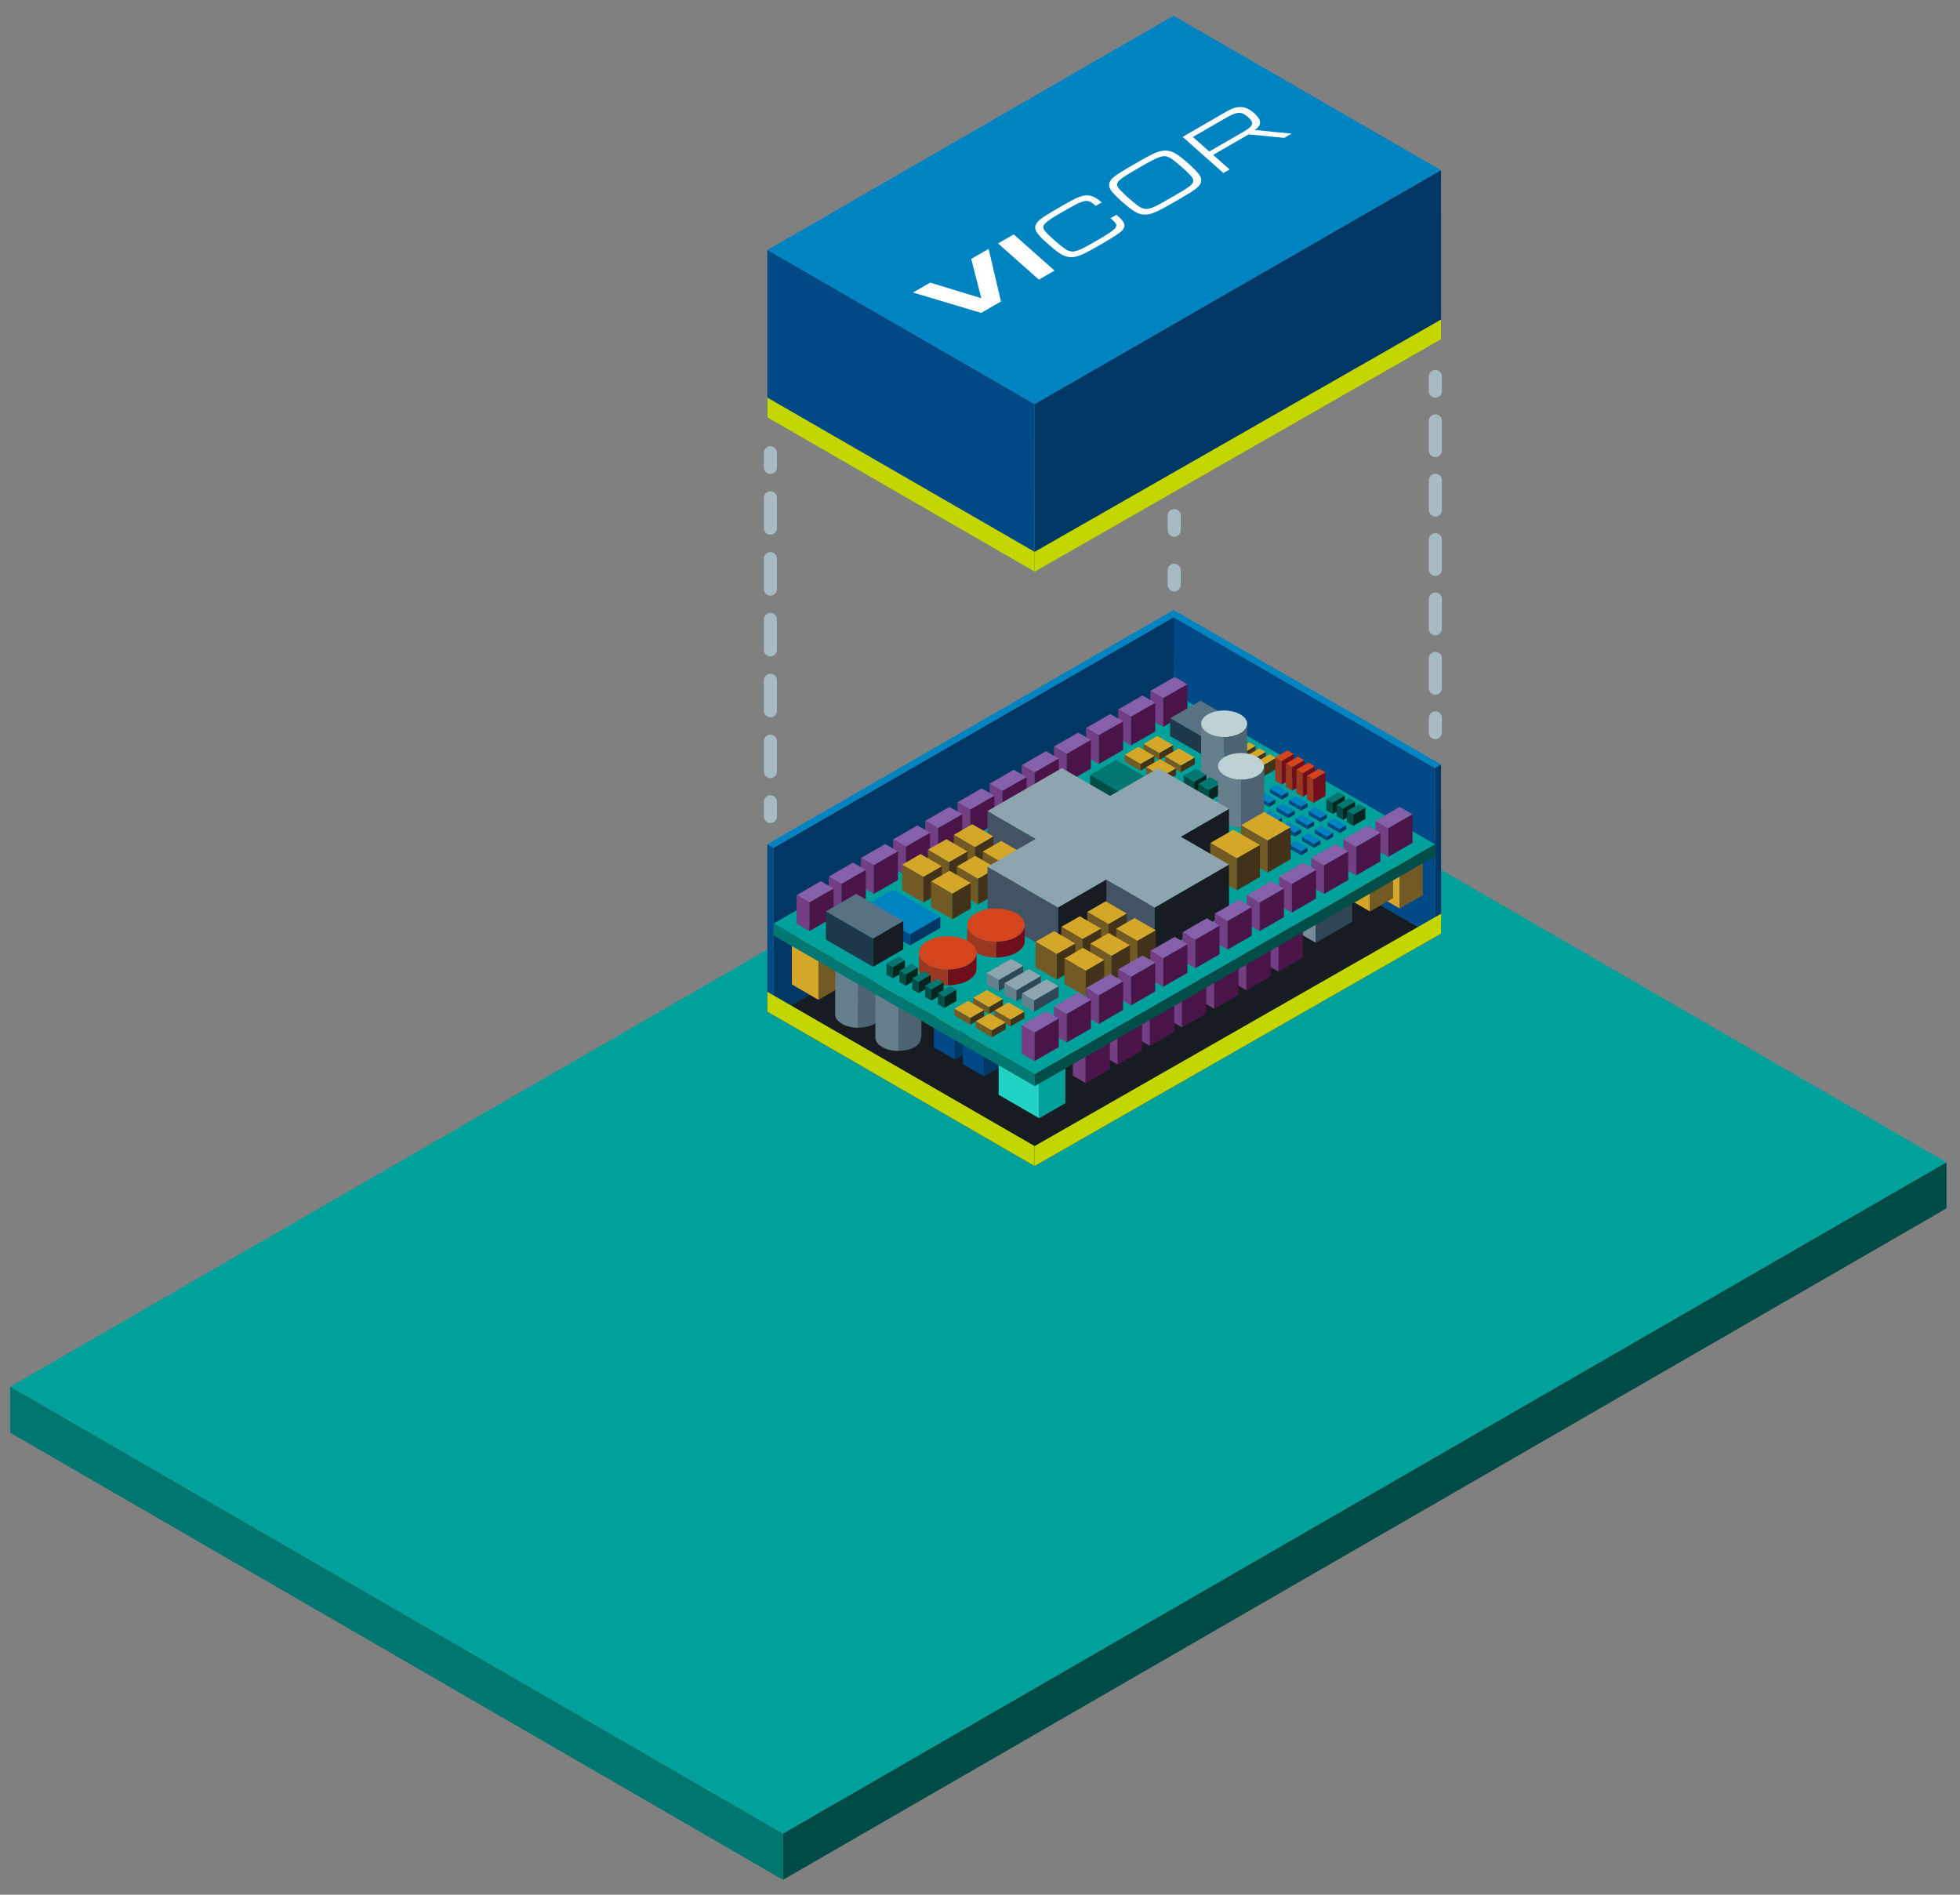 <?xml version="1.0" encoding="UTF-8"?><svg id="Layer_1" xmlns="http://www.w3.org/2000/svg" viewBox="0 0 600 580"><rect x="0" y="0" width="600" height="580" fill="#808080" stroke="none"/><defs><style>.cls-1{fill:#004b45;}.cls-2{fill:#004987;}.cls-3{fill:#003764;}.cls-4{fill:#05261e;}.cls-5{fill:#007670;}.cls-6{fill:#014d47;}.cls-7{fill:#037771;}.cls-8{fill:#0083c1;}.cls-9{fill:#fff;}.cls-10{fill:#9a3820;}.cls-11{fill:#00a19b;}.cls-12{fill:#667f8d;}.cls-13{fill:#735a24;}.cls-14{fill:#733e84;}.cls-15{fill:#304657;}.cls-16{fill:#8ea4ae;}.cls-17{fill:#8660a9;}.cls-18{fill:#bed1d5;}.cls-19{fill:#c4d600;}.cls-20{fill:#d4451d;}.cls-21{fill:#d5a729;}.cls-22{fill:#161c21;}.cls-23{fill:#22d3c5;}.cls-24{fill:#1e384b;}.cls-25{fill:#423219;}.cls-26{fill:#435363;}.cls-27{fill:#710e1c;}.cls-28{fill:#4b1449;}.cls-29{fill:#577282;}.cls-30{fill:#768d99;}.cls-31{fill:#4d6373;}.cls-32{stroke-dasharray:0 0 9.31 9.31;}.cls-32,.cls-33,.cls-34{fill:none;stroke:#a6bbc3;stroke-linecap:round;stroke-linejoin:round;stroke-width:4px;}.cls-34{stroke-dasharray:0 0 9.09 9.09;}</style></defs><polygon class="cls-11" points="595.87 355.81 239.69 561.32 3.12 424.48 359.28 218.85 595.87 355.81"/><g><polygon class="cls-3" points="359.31 240.56 359.28 188.95 236.79 259.55 236.78 310.78 359.31 240.56"/><polygon class="cls-22" points="236.78 310.78 316.72 356.94 439.4 286.79 359.31 240.56 236.78 310.78"/><polyline class="cls-30" points="402.75 281.6 391.13 274.85 391.15 281.86 402.78 288.59"/><polygon class="cls-18" points="402.24 268.43 391.13 274.85 402.75 281.6 413.9 275.16 402.24 268.43"/><polyline class="cls-15" points="402.75 281.6 413.9 275.16 413.93 282.17 402.78 288.59"/><polygon class="cls-2" points="359.31 240.56 359.28 188.95 439.3 235.14 439.4 286.79 359.31 240.56"/><polygon class="cls-21" points="428.49 268.32 420.35 263.62 427.41 259.54 435.56 264.24 428.49 268.32"/><polygon class="cls-21" points="420.35 263.62 420.35 273.39 428.49 278.09 428.49 268.32 420.35 263.62"/><polygon class="cls-13" points="435.56 264.24 435.56 274.01 428.49 278.09 428.49 268.32 435.56 264.24"/><polygon class="cls-21" points="419.39 269.24 411.25 264.54 418.32 260.46 426.46 265.16 419.39 269.24"/><polygon class="cls-21" points="411.25 264.54 411.25 274.31 419.39 279.01 419.39 269.24 411.25 264.54"/><polygon class="cls-13" points="426.46 265.16 426.46 274.93 419.39 279.01 419.39 269.24 426.46 265.16"/><polygon class="cls-21" points="292.39 316.57 285.88 312.81 291.54 309.55 298.05 313.31 292.39 316.57"/><polygon class="cls-2" points="285.88 312.81 285.88 320.63 292.39 324.39 292.39 316.57 285.88 312.81"/><polygon class="cls-3" points="298.05 313.31 298.05 321.12 292.39 324.39 292.39 316.57 298.05 313.31"/><polygon class="cls-21" points="301.26 321.69 294.74 317.93 300.4 314.66 306.91 318.42 301.26 321.69"/><polygon class="cls-2" points="294.74 317.93 294.74 325.74 301.26 329.5 301.26 321.69 294.74 317.93"/><polygon class="cls-3" points="306.91 318.42 306.91 326.24 301.26 329.5 301.26 321.69 306.91 318.42"/><polygon class="cls-23" points="305.7 323.75 305.7 335.11 318.14 342.31 318.14 330.94 305.7 323.75"/><polygon class="cls-11" points="326.14 326.32 326.14 337.69 318.14 342.3 318.14 330.93 326.14 326.32"/><polygon class="cls-21" points="250.55 293.13 242.41 288.43 249.48 284.35 257.62 289.05 250.55 293.13"/><polygon class="cls-21" points="242.41 288.43 242.41 301.36 250.55 306.06 250.55 293.13 242.41 288.43"/><polygon class="cls-13" points="257.62 289.05 257.62 301.98 250.55 306.06 250.55 293.13 257.62 289.05"/><polygon class="cls-17" points="391.41 288.69 387.49 286.42 394.91 282.15 398.83 284.41 391.41 288.69"/><polygon class="cls-14" points="387.49 286.42 387.49 295.17 391.41 297.43 391.41 288.69 387.49 286.42"/><polygon class="cls-28" points="398.83 284.41 398.83 293.16 391.41 297.43 391.41 288.69 398.83 284.41"/><polygon class="cls-17" points="381.56 294.37 377.65 292.11 385.07 287.84 388.98 290.1 381.56 294.37"/><polygon class="cls-14" points="377.65 292.11 377.65 300.85 381.56 303.12 381.56 294.37 377.65 292.11"/><polygon class="cls-28" points="388.98 290.1 388.98 298.84 381.56 303.12 381.56 294.37 388.98 290.1"/><polygon class="cls-17" points="371.72 300.06 367.8 297.79 375.22 293.52 379.14 295.78 371.72 300.06"/><polygon class="cls-14" points="367.8 297.79 367.8 306.54 371.72 308.8 371.72 300.06 367.8 297.79"/><polygon class="cls-28" points="379.14 295.78 379.14 304.53 371.72 308.8 371.72 300.06 379.14 295.78"/><polygon class="cls-17" points="361.87 305.74 357.96 303.48 365.37 299.2 369.29 301.47 361.87 305.74"/><polygon class="cls-14" points="357.96 303.48 357.96 312.22 361.87 314.49 361.87 305.74 357.96 303.48"/><polygon class="cls-28" points="369.29 301.47 369.29 310.21 361.87 314.49 361.87 305.74 369.29 301.47"/><polygon class="cls-17" points="352.03 311.43 348.11 309.16 355.53 304.89 359.45 307.15 352.03 311.43"/><polygon class="cls-14" points="348.11 309.16 348.11 317.91 352.03 320.17 352.03 311.43 348.11 309.16"/><polygon class="cls-28" points="359.45 307.15 359.45 315.9 352.03 320.17 352.03 311.43 359.45 307.15"/><polygon class="cls-17" points="342.18 317.11 338.27 314.85 345.69 310.57 349.6 312.84 342.18 317.11"/><polygon class="cls-14" points="338.27 314.85 338.27 323.59 342.18 325.86 342.18 317.11 338.27 314.85"/><polygon class="cls-28" points="349.6 312.84 349.6 321.58 342.18 325.86 342.18 317.11 349.6 312.84"/><polygon class="cls-17" points="332.34 322.79 328.42 320.53 335.84 316.25 339.76 318.52 332.34 322.79"/><polygon class="cls-14" points="328.42 320.53 328.42 329.28 332.34 331.54 332.34 322.79 328.42 320.53"/><polygon class="cls-28" points="339.76 318.52 339.76 327.27 332.34 331.54 332.34 322.79 339.76 318.52"/><ellipse class="cls-18" cx="262.74" cy="293.96" rx="4.07" ry="7.05" transform="translate(-32.64 555.11) rotate(-89.69)"/><path class="cls-31" d="M269.76,308.57l.04-14.55c0,.8-.68,2.08-2.01,2.84-1.38,.79-3.18,1.18-4.99,1.16l-.07,11.72-.02,4.07-.03,.76c1.81,.02,3.65-.38,5.04-1.16,1.41-.81,2.1-1.88,2.06-4.85Z"/><path class="cls-12" d="M262.73,306.47l.03-8.42c-1.8-.02-3.58-.42-4.95-1.22-1.34-.78-2.09-1.79-2.12-2.81l-.03,16.38c-.04,1.07,.63,2.16,2.06,2.99,1.37,.8,3.2,1.2,4.99,1.22v-8.13s.01,0,.01,0Z"/><ellipse class="cls-18" cx="275.05" cy="301.07" rx="4.07" ry="7.05" transform="translate(-27.5 574.49) rotate(-89.69)"/><path class="cls-31" d="M282.07,315.68l.03-14.55c0,.8-.68,2.08-2.01,2.84-1.38,.79-3.18,1.18-4.99,1.16l-.07,11.72-.02,4.07-.03,.76c1.81,.02,3.65-.38,5.04-1.16,1.41-.81,2.09-1.88,2.06-4.85Z"/><path class="cls-12" d="M275.03,313.58l.04-8.42c-1.8-.02-3.58-.42-4.95-1.22s-2.09-1.79-2.12-2.81l-.03,16.37c-.04,1.07,.63,2.16,2.06,2.99,1.37,.8,3.2,1.2,4.99,1.22v-8.13Z"/><polygon class="cls-11" points="236.8 282.72 316.78 328.89 439.31 258.46 359.25 212.25 236.8 282.72"/><polygon class="cls-7" points="236.79 286.36 236.79 282.71 316.75 328.88 316.75 332.47 236.79 286.36"/><polygon class="cls-6" points="439.32 262.11 439.32 258.46 316.75 328.88 316.75 332.47 439.32 262.11"/><polygon class="cls-8" points="398.3 260.61 394.64 258.47 396.63 257.34 400.28 259.48 398.3 260.61"/><polygon class="cls-2" points="394.64 258.47 394.63 259.69 398.29 261.82 398.3 260.61 394.64 258.47"/><polygon class="cls-3" points="400.28 259.48 400.28 260.69 398.29 261.82 398.3 260.61 400.28 259.48"/><polygon class="cls-8" points="402.24 258.33 398.57 256.22 400.55 255.07 404.22 257.19 402.24 258.33"/><polygon class="cls-2" points="398.57 256.22 398.57 257.43 402.24 259.54 402.24 258.33 398.57 256.22"/><polygon class="cls-3" points="404.22 257.19 404.22 258.4 402.24 259.54 402.24 258.33 404.22 257.19"/><polygon class="cls-8" points="406.18 256.06 402.51 253.94 404.49 252.8 408.16 254.92 406.18 256.06"/><polygon class="cls-2" points="402.51 253.94 402.51 255.15 406.18 257.27 406.18 256.06 402.51 253.94"/><polygon class="cls-3" points="408.16 254.92 408.16 256.13 406.18 257.27 406.18 256.06 408.16 254.92"/><polygon class="cls-8" points="410.12 253.79 406.45 251.67 408.43 250.53 412.1 252.64 410.12 253.79"/><polygon class="cls-2" points="406.45 251.67 406.45 252.88 410.12 254.99 410.12 253.79 406.45 251.67"/><polygon class="cls-3" points="412.1 252.64 412.1 253.85 410.12 254.99 410.12 253.79 412.1 252.64"/><polygon class="cls-8" points="392.39 257.2 388.73 255.06 390.72 253.93 394.38 256.07 392.39 257.2"/><polygon class="cls-2" points="388.73 255.06 388.73 256.27 392.38 258.41 392.39 257.2 388.73 255.06"/><polygon class="cls-3" points="394.38 256.07 394.37 257.28 392.38 258.41 392.39 257.2 394.38 256.07"/><polygon class="cls-8" points="396.33 254.92 392.67 252.81 394.65 251.66 398.31 253.78 396.33 254.92"/><polygon class="cls-2" points="392.67 252.81 392.67 254.02 396.33 256.13 396.33 254.92 392.67 252.81"/><polygon class="cls-3" points="398.31 253.78 398.31 254.99 396.33 256.13 396.33 254.92 398.31 253.78"/><polygon class="cls-8" points="400.27 252.65 396.61 250.53 398.58 249.39 402.25 251.51 400.27 252.65"/><polygon class="cls-2" points="396.61 250.53 396.61 251.74 400.27 253.86 400.27 252.65 396.61 250.53"/><polygon class="cls-3" points="402.25 251.51 402.25 252.72 400.27 253.86 400.27 252.65 402.25 251.51"/><polygon class="cls-8" points="404.21 250.38 400.54 248.26 402.52 247.11 406.19 249.23 404.21 250.38"/><polygon class="cls-2" points="400.54 248.26 400.54 249.47 404.21 251.59 404.21 250.38 400.54 248.26"/><polygon class="cls-3" points="406.19 249.23 406.19 250.44 404.21 251.59 404.21 250.38 406.19 249.23"/><polygon class="cls-8" points="386.48 253.79 382.83 251.65 384.81 250.52 388.47 252.66 386.48 253.79"/><polygon class="cls-2" points="382.83 251.65 382.82 252.86 386.48 255 386.48 253.79 382.83 251.65"/><polygon class="cls-3" points="388.47 252.66 388.46 253.87 386.48 255 386.48 253.79 388.47 252.66"/><polygon class="cls-8" points="390.43 251.51 386.76 249.39 388.74 248.25 392.41 250.37 390.43 251.51"/><polygon class="cls-2" points="386.76 249.39 386.76 250.61 390.43 252.72 390.43 251.51 386.76 249.39"/><polygon class="cls-3" points="392.41 250.37 392.41 251.58 390.43 252.72 390.43 251.51 392.41 250.37"/><polygon class="cls-8" points="394.37 249.24 390.7 247.12 392.68 245.98 396.34 248.1 394.37 249.24"/><polygon class="cls-2" points="390.7 247.12 390.7 248.33 394.37 250.45 394.37 249.24 390.7 247.12"/><polygon class="cls-3" points="396.34 248.1 396.34 249.31 394.37 250.45 394.37 249.24 396.34 248.1"/><polygon class="cls-8" points="398.3 246.97 394.63 244.85 396.61 243.7 400.28 245.82 398.3 246.97"/><polygon class="cls-2" points="394.63 244.85 394.63 246.06 398.3 248.18 398.3 246.97 394.63 244.85"/><polygon class="cls-3" points="400.28 245.82 400.28 247.03 398.3 248.18 398.3 246.97 400.28 245.82"/><polygon class="cls-8" points="380.58 250.38 376.92 248.24 378.9 247.11 382.56 249.25 380.58 250.38"/><polygon class="cls-2" points="376.92 248.24 376.91 249.45 380.57 251.59 380.58 250.38 376.92 248.24"/><polygon class="cls-3" points="382.56 249.25 382.55 250.46 380.57 251.59 380.58 250.38 382.56 249.25"/><polygon class="cls-8" points="384.52 248.1 380.85 245.98 382.83 244.84 386.5 246.96 384.52 248.1"/><polygon class="cls-2" points="380.85 245.98 380.85 247.19 384.52 249.31 384.52 248.1 380.85 245.98"/><polygon class="cls-3" points="386.5 246.96 386.5 248.17 384.52 249.31 384.52 248.1 386.5 246.96"/><polygon class="cls-8" points="388.46 245.83 384.79 243.71 386.77 242.57 390.44 244.69 388.46 245.83"/><polygon class="cls-2" points="384.79 243.71 384.79 244.92 388.46 247.04 388.46 245.83 384.79 243.71"/><polygon class="cls-3" points="390.44 244.69 390.44 245.9 388.46 247.04 388.46 245.83 390.44 244.69"/><polygon class="cls-8" points="392.39 243.55 388.73 241.44 390.71 240.29 394.37 242.41 392.39 243.55"/><polygon class="cls-2" points="388.73 241.44 388.73 242.65 392.39 244.76 392.39 243.55 388.73 241.44"/><polygon class="cls-3" points="394.37 242.41 394.37 243.62 392.39 244.76 392.39 243.55 394.37 242.41"/><polygon class="cls-15" points="313.23 295.63 313.23 299.05 305.7 303.41 305.7 299.99 313.23 295.63"/><polygon class="cls-16" points="305.7 299.99 302.02 297.87 309.55 293.51 313.23 295.63 305.7 299.99"/><polygon class="cls-12" points="302.02 297.87 302.02 301.3 305.7 303.41 305.7 299.99 302.02 297.87"/><polygon class="cls-15" points="318.64 298.75 318.64 302.18 311.11 306.54 311.11 303.12 318.64 298.75"/><polygon class="cls-16" points="311.11 303.12 307.44 301 314.97 296.63 318.64 298.75 311.11 303.12"/><polygon class="cls-12" points="307.44 301 307.44 304.42 311.11 306.54 311.11 303.12 307.44 301"/><polygon class="cls-15" points="324.06 301.88 324.06 305.3 316.53 309.67 316.53 306.24 324.06 301.88"/><polygon class="cls-16" points="316.53 306.24 312.85 304.12 320.38 299.76 324.06 301.88 316.53 306.24"/><polygon class="cls-12" points="312.85 304.12 312.85 307.55 316.53 309.67 316.53 306.24 312.85 304.12"/><polygon class="cls-21" points="354.91 230.54 350.03 227.72 354.27 225.28 359.15 228.1 354.91 230.54"/><polygon class="cls-13" points="350.03 227.72 350.03 229.79 354.91 232.61 354.91 230.54 350.03 227.72"/><polygon class="cls-25" points="359.15 228.1 359.15 230.16 354.91 232.61 354.91 230.54 359.15 228.1"/><polygon class="cls-21" points="349.15 233.87 344.28 231.02 348.53 228.6 353.4 231.44 349.15 233.87"/><polygon class="cls-13" points="344.28 231.02 344.27 233.09 349.14 235.94 349.15 233.87 344.28 231.02"/><polygon class="cls-25" points="353.4 231.44 353.39 233.51 349.14 235.94 349.15 233.87 353.4 231.44"/><polygon class="cls-21" points="361.5 234.35 356.62 231.53 360.86 229.08 365.75 231.9 361.5 234.35"/><polygon class="cls-13" points="356.62 231.53 356.62 233.6 361.5 236.42 361.5 234.35 356.62 231.53"/><polygon class="cls-25" points="365.75 231.9 365.75 233.97 361.5 236.42 361.5 234.35 365.75 231.9"/><polygon class="cls-21" points="355.75 237.67 350.87 234.85 355.11 232.4 359.99 235.22 355.75 237.67"/><polygon class="cls-13" points="350.87 234.85 350.87 236.92 355.75 239.74 355.75 237.67 350.87 234.85"/><polygon class="cls-25" points="359.99 235.22 359.99 237.29 355.75 239.74 355.75 237.67 359.99 235.22"/><polygon class="cls-17" points="356.07 213.75 352.16 211.48 359.58 207.21 363.49 209.47 356.07 213.75"/><polygon class="cls-14" points="352.16 211.48 352.16 220.23 356.07 222.49 356.07 213.75 352.16 211.48"/><polygon class="cls-28" points="363.49 209.47 363.49 218.22 356.07 222.49 356.07 213.75 363.49 209.47"/><polygon class="cls-29" points="370.67 227.04 358.22 219.85 367.49 214.5 379.94 221.68 370.67 227.04"/><polygon class="cls-24" points="358.22 219.85 358.22 225.32 370.67 232.51 370.67 227.04 358.22 219.85"/><polygon class="cls-22" points="379.94 221.68 379.94 227.15 370.67 232.51 370.67 227.04 379.94 221.68"/><polygon class="cls-7" points="346.16 244.41 333.71 237.22 341.7 232.6 354.15 239.79 346.16 244.41"/><polygon class="cls-6" points="333.71 237.22 333.71 242.69 346.16 249.88 346.16 244.41 333.71 237.22"/><polygon class="cls-22" points="354.15 239.79 354.15 245.26 346.16 249.87 346.16 244.41 354.15 239.79"/><polygon class="cls-21" points="380.63 230.49 378.68 229.35 382.4 227.23 384.36 228.38 380.63 230.49"/><polygon class="cls-6" points="378.68 229.35 378.66 232.78 380.62 233.92 380.63 230.49 378.68 229.35"/><polygon class="cls-25" points="384.36 228.38 384.34 231.8 380.62 233.92 380.63 230.49 384.36 228.38"/><polygon class="cls-21" points="383.77 232.33 381.82 231.19 385.54 229.07 387.49 230.21 383.77 232.33"/><polygon class="cls-6" points="381.82 231.19 381.8 234.61 383.75 235.76 383.77 232.33 381.82 231.19"/><polygon class="cls-25" points="387.49 230.21 387.48 233.64 383.75 235.76 383.77 232.33 387.49 230.21"/><polygon class="cls-21" points="386.93 234.15 384.97 233.02 388.68 230.88 390.64 232.01 386.93 234.15"/><polygon class="cls-6" points="384.97 233.02 384.97 236.44 386.93 237.57 386.93 234.15 384.97 233.02"/><polygon class="cls-25" points="390.64 232.01 390.64 235.43 386.93 237.57 386.93 234.15 390.64 232.01"/><ellipse class="cls-18" cx="374.75" cy="221.56" rx="4.07" ry="7.05" transform="translate(151.16 595.11) rotate(-89.69)"/><path class="cls-31" d="M381.77,236.17l.03-14.55c0,.79-.68,2.08-2.01,2.84-1.38,.79-3.18,1.18-4.99,1.16l-.07,11.72-.02,4.07-.03,.76c1.81,.02,3.65-.38,5.04-1.16,1.41-.81,2.1-1.88,2.06-4.85Z"/><path class="cls-12" d="M374.74,234.07l.04-8.42c-1.8-.01-3.58-.42-4.95-1.22s-2.09-1.79-2.12-2.81l-.03,16.38c-.04,1.07,.63,2.16,2.06,2.99,1.37,.8,3.2,1.2,4.99,1.22v-8.13s.01,0,.01,0Z"/><polygon class="cls-7" points="365.58 239.31 362.34 237.44 366.05 235.3 369.29 237.17 365.58 239.31"/><polygon class="cls-6" points="362.34 237.44 362.34 240.86 365.58 242.73 365.58 239.31 362.34 237.44"/><polygon class="cls-4" points="369.29 237.17 369.29 240.59 365.58 242.73 365.58 239.31 369.29 237.17"/><polygon class="cls-7" points="370.01 241.87 366.77 240 370.48 237.86 373.72 239.73 370.01 241.87"/><polygon class="cls-6" points="366.77 240 366.77 243.42 370.01 245.29 370.01 241.87 366.77 240"/><polygon class="cls-4" points="373.72 239.73 373.72 243.15 370.01 245.29 370.01 241.87 373.72 239.73"/><ellipse class="cls-18" cx="379.9" cy="234.59" rx="4.07" ry="7.05" transform="translate(143.26 613.22) rotate(-89.69)"/><path class="cls-31" d="M386.92,249.2l.08-14.48c-.04,1.01-.72,2.01-2.06,2.77-1.38,.79-3.18,1.18-4.99,1.16l-.07,9.83-.02,4.07-.03,.76c1.81,.02,3.65-.38,5.04-1.16s2.1-1.88,2.06-2.95Z"/><path class="cls-12" d="M379.89,245.2l.03-6.53c-1.8-.02-3.58-.42-4.94-1.22-1.34-.78-2.09-1.8-2.12-2.81l-.03,14.48c-.04,1.07,.63,2.16,2.06,2.99,1.37,.8,3.2,1.2,4.99,1.22v-8.13s.01,0,.01,0Z"/><polygon class="cls-17" points="346.23 219.43 342.31 217.16 349.73 212.89 353.65 215.15 346.23 219.43"/><polygon class="cls-14" points="342.31 217.16 342.31 225.91 346.23 228.18 346.23 219.43 342.31 217.16"/><polygon class="cls-28" points="353.65 215.15 353.65 223.9 346.23 228.18 346.23 219.43 353.65 215.15"/><polygon class="cls-17" points="336.38 225.11 332.47 222.85 339.89 218.58 343.8 220.84 336.38 225.11"/><polygon class="cls-14" points="332.47 222.85 332.47 231.6 336.38 233.86 336.38 225.11 332.47 222.85"/><polygon class="cls-28" points="343.8 220.84 343.8 229.58 336.38 233.86 336.38 225.11 343.8 220.84"/><polygon class="cls-17" points="326.54 230.8 322.62 228.53 330.04 224.26 333.96 226.52 326.54 230.8"/><polygon class="cls-14" points="322.62 228.53 322.62 237.28 326.54 239.54 326.54 230.8 322.62 228.53"/><polygon class="cls-28" points="333.96 226.52 333.96 235.27 326.54 239.54 326.54 230.8 333.96 226.52"/><polygon class="cls-17" points="316.69 236.48 312.78 234.22 320.2 229.94 324.11 232.21 316.69 236.48"/><polygon class="cls-14" points="312.78 234.22 312.78 242.97 316.69 245.23 316.69 236.48 312.78 234.22"/><polygon class="cls-28" points="324.11 232.21 324.11 240.95 316.69 245.23 316.69 236.48 324.11 232.21"/><polygon class="cls-17" points="306.85 242.17 302.93 239.9 310.35 235.63 314.26 237.89 306.85 242.17"/><polygon class="cls-14" points="302.93 239.9 302.93 248.65 306.85 250.91 306.85 242.17 302.93 239.9"/><polygon class="cls-28" points="314.26 237.89 314.26 246.64 306.85 250.91 306.85 242.17 314.26 237.89"/><polygon class="cls-17" points="297 247.85 293.09 245.59 300.5 241.31 304.42 243.58 297 247.85"/><polygon class="cls-14" points="293.09 245.59 293.09 254.33 297 256.6 297 247.85 293.09 245.59"/><polygon class="cls-28" points="304.42 243.58 304.42 252.32 297 256.6 297 247.85 304.42 243.58"/><polygon class="cls-17" points="287.15 253.53 283.24 251.27 290.66 247 294.57 249.26 287.15 253.53"/><polygon class="cls-14" points="283.24 251.27 283.24 260.02 287.15 262.28 287.15 253.53 283.24 251.27"/><polygon class="cls-28" points="294.57 249.26 294.57 258.01 287.15 262.28 287.15 253.53 294.57 249.26"/><polygon class="cls-17" points="277.31 259.22 273.39 256.95 280.81 252.68 284.73 254.94 277.31 259.22"/><polygon class="cls-14" points="273.39 256.95 273.39 265.7 277.31 267.97 277.31 259.22 273.39 256.95"/><polygon class="cls-28" points="284.73 254.94 284.73 263.69 277.31 267.97 277.31 259.22 284.73 254.94"/><polygon class="cls-17" points="267.46 264.9 263.55 262.64 270.97 258.37 274.88 260.63 267.46 264.9"/><polygon class="cls-14" points="263.55 262.64 263.55 271.38 267.46 273.65 267.46 264.9 263.55 262.64"/><polygon class="cls-28" points="274.88 260.63 274.88 269.37 267.46 273.65 267.46 264.9 274.88 260.63"/><polygon class="cls-17" points="257.62 270.59 253.7 268.32 261.12 264.05 265.04 266.31 257.62 270.59"/><polygon class="cls-14" points="253.7 268.32 253.7 277.07 257.62 279.33 257.62 270.59 253.7 268.32"/><polygon class="cls-28" points="265.04 266.31 265.04 275.06 257.62 279.33 257.62 270.59 265.04 266.31"/><polygon class="cls-17" points="247.77 276.27 243.86 274.01 251.28 269.73 255.19 272 247.77 276.27"/><polygon class="cls-14" points="243.86 274.01 243.86 282.75 247.77 285.02 247.77 276.27 243.86 274.01"/><polygon class="cls-28" points="255.19 272 255.19 280.74 247.77 285.02 247.77 276.27 255.19 272"/><polygon class="cls-22" points="361.45 259.92 361.45 270.75 338.68 283.89 338.68 273.07 361.45 259.92"/><polygon class="cls-22" points="376.22 247.6 376.22 262.22 353.45 275.37 353.45 260.75 376.22 247.6"/><polygon class="cls-21" points="388.05 257.32 379.91 252.62 386.98 248.54 395.12 253.24 388.05 257.32"/><polygon class="cls-13" points="379.91 252.62 379.91 262.39 388.05 267.09 388.05 257.32 379.91 252.62"/><polygon class="cls-25" points="395.12 253.24 395.12 263.01 388.05 267.09 388.05 257.32 395.12 253.24"/><polygon class="cls-21" points="378.63 262.76 370.49 258.06 377.55 253.98 385.7 258.68 378.63 262.76"/><polygon class="cls-13" points="370.49 258.06 370.49 267.83 378.63 272.53 378.63 262.76 370.49 258.06"/><polygon class="cls-25" points="385.7 258.68 385.7 268.45 378.63 272.53 378.63 262.76 385.7 258.68"/><polygon class="cls-26" points="302.29 248.26 302.29 262.88 353.45 292.42 353.45 277.8 302.29 248.26"/><polygon class="cls-21" points="298.48 259.33 291.97 255.57 297.62 252.3 304.13 256.06 298.48 259.33"/><polygon class="cls-13" points="291.97 255.57 291.97 263.38 298.48 267.14 298.48 259.33 291.97 255.57"/><polygon class="cls-25" points="304.13 256.06 304.13 263.87 298.48 267.14 298.48 259.33 304.13 256.06"/><polygon class="cls-21" points="307.34 264.44 300.83 260.68 306.48 257.42 312.99 261.18 307.34 264.44"/><polygon class="cls-13" points="300.83 260.68 300.83 268.5 307.34 272.26 307.34 264.44 300.83 260.68"/><polygon class="cls-25" points="312.99 261.18 312.99 268.99 307.34 272.26 307.34 264.44 312.99 261.18"/><polygon class="cls-21" points="290.55 263.91 284.05 260.11 289.73 256.88 296.22 260.67 290.55 263.91"/><polygon class="cls-13" points="284.05 260.11 284.01 267.93 290.5 271.72 290.55 263.91 284.05 260.11"/><polygon class="cls-25" points="296.22 260.67 296.18 268.49 290.5 271.72 290.55 263.91 296.22 260.67"/><polygon class="cls-21" points="299.41 269.02 292.89 265.26 298.55 262 305.06 265.76 299.41 269.02"/><polygon class="cls-13" points="292.89 265.26 292.89 273.08 299.41 276.84 299.41 269.02 292.89 265.26"/><polygon class="cls-25" points="305.06 265.76 305.06 273.57 299.41 276.84 299.41 269.02 305.06 265.76"/><polygon class="cls-26" points="302.29 265.31 302.29 279.93 323.91 292.42 323.91 277.8 302.29 265.31"/><polygon class="cls-21" points="282.67 268.45 276.15 264.69 281.81 261.43 288.32 265.19 282.67 268.45"/><polygon class="cls-13" points="276.15 264.69 276.15 272.51 282.67 276.27 282.67 268.45 276.15 264.69"/><polygon class="cls-25" points="288.32 265.19 288.32 273 282.67 276.27 282.67 268.45 288.32 265.19"/><polygon class="cls-21" points="291.53 273.57 285.02 269.81 290.67 266.54 297.18 270.3 291.53 273.57"/><polygon class="cls-13" points="285.02 269.81 285.02 277.62 291.53 281.38 291.53 273.57 285.02 269.81"/><polygon class="cls-25" points="297.18 270.3 297.18 278.12 291.53 281.38 291.53 273.57 297.18 270.3"/><polygon class="cls-22" points="376.22 264.65 376.22 279.27 353.45 292.42 353.45 277.8 376.22 264.65"/><polygon class="cls-16" points="323.91 277.8 302.29 265.31 354.59 235.12 376.22 247.6 323.91 277.8"/><polygon class="cls-22" points="338.68 269.27 338.68 283.89 323.91 292.42 323.91 277.8 338.68 269.27"/><polygon class="cls-16" points="353.45 277.8 302.29 248.26 325.06 235.12 376.22 264.65 353.45 277.8"/><ellipse class="cls-20" cx="304.9" cy="283.17" rx="5.09" ry="8.81" transform="translate(20.09 586.54) rotate(-89.69)"/><path class="cls-27" d="M313.71,287.9v-4.59c-.05,1.26-.89,2.51-2.55,3.47-1.72,1-3.96,1.5-6.23,1.49l-.02,.68v3.19l-.04,.95c2.26,0,4.56-.49,6.29-1.49,1.76-1.02,2.61-2.36,2.55-3.7Z"/><path class="cls-10" d="M304.89,288.27h.04c-2.24-.02-4.47-.52-6.18-1.52-1.67-.98-2.61-2.24-2.65-3.51l-.04,4.59c-.06,1.34,.8,2.7,2.57,3.74,1.71,1,4,1.5,6.24,1.52l.02-4.82s0-1.61,0,0Z"/><ellipse class="cls-20" cx="290.14" cy="291.7" rx="5.09" ry="8.81" transform="translate(-3.12 580.25) rotate(-89.69)"/><path class="cls-27" d="M298.94,296.42v-4.59c-.05,1.26-.89,2.51-2.55,3.47-1.72,.99-3.96,1.5-6.23,1.49l-.03,.68v3.19l-.04,.95c2.27,0,4.57-.49,6.29-1.49,1.76-1.01,2.61-2.36,2.55-3.71Z"/><path class="cls-10" d="M290.12,296.8h.04c-2.25-.02-4.47-.52-6.18-1.52-1.67-.98-2.61-2.24-2.65-3.51l-.04,4.59c-.06,1.34,.8,2.7,2.57,3.74,1.71,1,4,1.5,6.24,1.52l.02-4.82s0-1.61,0,0Z"/><polygon class="cls-21" points="339.32 282.92 332.81 279.17 338.46 275.9 344.97 279.66 339.32 282.92"/><polygon class="cls-13" points="332.81 279.17 332.81 286.98 339.32 290.73 339.32 282.92 332.81 279.17"/><polygon class="cls-25" points="344.97 279.66 344.97 287.47 339.32 290.73 339.32 282.92 344.97 279.66"/><polygon class="cls-21" points="348.18 288.04 341.67 284.28 347.32 281.02 353.83 284.77 348.18 288.04"/><polygon class="cls-13" points="341.67 284.28 341.67 292.09 348.18 295.85 348.18 288.04 341.67 284.28"/><polygon class="cls-25" points="353.83 284.77 353.83 292.58 348.18 295.85 348.18 288.04 353.83 284.77"/><polygon class="cls-21" points="331.39 287.5 324.9 283.71 330.57 280.48 337.06 284.27 331.39 287.5"/><polygon class="cls-13" points="324.9 283.71 324.86 291.52 331.35 295.32 331.39 287.5 324.9 283.71"/><polygon class="cls-25" points="337.06 284.27 337.02 292.08 331.35 295.32 331.39 287.5 337.06 284.27"/><polygon class="cls-21" points="340.24 292.62 333.73 288.86 339.38 285.6 345.89 289.36 340.24 292.62"/><polygon class="cls-13" points="333.73 288.86 333.73 296.67 340.24 300.43 340.24 292.62 333.73 288.86"/><polygon class="cls-25" points="345.89 289.36 345.89 297.17 340.24 300.43 340.24 292.62 345.89 289.36"/><polygon class="cls-21" points="323.52 292.06 317.03 288.26 322.7 285.03 329.18 288.82 323.52 292.06"/><polygon class="cls-13" points="317.03 288.26 316.99 296.07 323.48 299.87 323.52 292.06 317.03 288.26"/><polygon class="cls-25" points="329.18 288.82 329.14 296.63 323.48 299.87 323.52 292.06 329.18 288.82"/><polygon class="cls-21" points="332.37 297.17 325.86 293.41 331.51 290.15 338.02 293.9 332.37 297.17"/><polygon class="cls-13" points="325.86 293.41 325.86 301.22 332.37 304.97 332.37 297.17 325.86 293.41"/><polygon class="cls-25" points="338.02 293.9 338.02 301.71 332.37 304.97 332.37 297.17 338.02 293.9"/><polygon class="cls-17" points="424.99 253.54 421.08 251.27 428.5 247 432.41 249.26 424.99 253.54"/><polygon class="cls-14" points="421.08 251.27 421.08 260.02 424.99 262.28 424.99 253.54 421.08 251.27"/><polygon class="cls-28" points="432.41 249.26 432.41 258.01 424.99 262.28 424.99 253.54 432.41 249.26"/><polygon class="cls-17" points="415.15 259.22 411.23 256.96 418.65 252.68 422.57 254.94 415.15 259.22"/><polygon class="cls-14" points="411.23 256.96 411.23 265.7 415.15 267.97 415.15 259.22 411.23 256.96"/><polygon class="cls-28" points="422.57 254.94 422.57 263.69 415.15 267.97 415.15 259.22 422.57 254.94"/><polygon class="cls-17" points="405.3 264.9 401.39 262.64 408.81 258.37 412.72 260.63 405.3 264.9"/><polygon class="cls-14" points="401.39 262.64 401.39 271.39 405.3 273.65 405.3 264.9 401.39 262.64"/><polygon class="cls-28" points="412.72 260.63 412.72 269.38 405.3 273.65 405.3 264.9 412.72 260.63"/><polygon class="cls-17" points="395.46 270.59 391.54 268.32 398.96 264.05 402.87 266.31 395.46 270.59"/><polygon class="cls-14" points="391.54 268.32 391.54 277.07 395.46 279.33 395.46 270.59 391.54 268.32"/><polygon class="cls-28" points="402.87 266.31 402.87 275.06 395.46 279.33 395.46 270.59 402.87 266.31"/><polygon class="cls-17" points="385.61 276.27 381.7 274.01 389.11 269.73 393.03 272 385.61 276.27"/><polygon class="cls-14" points="381.7 274.01 381.7 282.76 385.61 285.02 385.61 276.27 381.7 274.01"/><polygon class="cls-28" points="393.03 272 393.03 280.74 385.61 285.02 385.61 276.27 393.03 272"/><polygon class="cls-17" points="375.76 281.96 371.85 279.69 379.27 275.42 383.18 277.68 375.76 281.96"/><polygon class="cls-14" points="371.85 279.69 371.85 288.44 375.76 290.7 375.76 281.96 371.85 279.69"/><polygon class="cls-28" points="383.18 277.68 383.18 286.43 375.76 290.7 375.76 281.96 383.18 277.68"/><polygon class="cls-17" points="365.92 287.64 362 285.38 369.42 281.1 373.34 283.37 365.92 287.64"/><polygon class="cls-14" points="362 285.38 362 294.12 365.92 296.39 365.92 287.64 362 285.38"/><polygon class="cls-28" points="373.34 283.37 373.34 292.11 365.92 296.39 365.92 287.64 373.34 283.37"/><polygon class="cls-17" points="356.07 293.32 352.16 291.06 359.58 286.79 363.49 289.05 356.07 293.32"/><polygon class="cls-14" points="352.16 291.06 352.16 299.81 356.07 302.07 356.07 293.32 352.16 291.06"/><polygon class="cls-28" points="363.49 289.05 363.49 297.8 356.07 302.07 356.07 293.32 363.49 289.05"/><polygon class="cls-17" points="346.23 299.01 342.31 296.75 349.73 292.47 353.65 294.73 346.23 299.01"/><polygon class="cls-14" points="342.31 296.75 342.31 305.49 346.23 307.76 346.23 299.01 342.31 296.75"/><polygon class="cls-28" points="353.65 294.73 353.65 303.48 346.23 307.76 346.23 299.01 353.65 294.73"/><polygon class="cls-17" points="336.38 304.69 332.47 302.43 339.89 298.16 343.8 300.42 336.38 304.69"/><polygon class="cls-14" points="332.47 302.43 332.47 311.17 336.38 313.44 336.38 304.69 332.47 302.43"/><polygon class="cls-28" points="343.8 300.42 343.8 309.16 336.38 313.44 336.38 304.69 343.8 300.42"/><polygon class="cls-17" points="326.54 310.38 322.62 308.11 330.04 303.84 333.96 306.1 326.54 310.38"/><polygon class="cls-14" points="322.62 308.11 322.62 316.86 326.54 319.12 326.54 310.38 322.62 308.11"/><polygon class="cls-28" points="333.96 306.1 333.96 314.85 326.54 319.12 326.54 310.38 333.96 306.1"/><polygon class="cls-17" points="316.69 316.06 312.78 313.8 320.2 309.52 324.11 311.79 316.69 316.06"/><polygon class="cls-14" points="312.78 313.8 312.78 322.54 316.69 324.81 316.69 316.06 312.78 313.8"/><polygon class="cls-28" points="324.11 311.79 324.11 320.53 316.69 324.81 316.69 316.06 324.11 311.79"/><polygon class="cls-8" points="278.57 285.99 264.15 277.66 273.42 272.31 287.84 280.64 278.57 285.99"/><polygon class="cls-2" points="264.15 277.66 264.15 281.09 278.57 289.41 278.57 285.99 264.15 277.66"/><polygon class="cls-3" points="287.84 280.64 287.84 284.06 278.57 289.41 278.57 285.99 287.84 280.64"/><polygon class="cls-29" points="267.25 287.32 252.83 279 262.1 273.64 276.52 281.96 267.25 287.32"/><polygon class="cls-24" points="252.83 279 252.83 287.63 267.25 295.95 267.25 287.32 252.83 279"/><polygon class="cls-22" points="276.52 281.96 276.52 290.6 267.25 295.95 267.25 287.32 276.52 281.96"/><polygon class="cls-21" points="302.77 308.31 297.88 305.49 302.13 303.04 307.01 305.86 302.77 308.31"/><polygon class="cls-13" points="297.88 305.49 297.88 307.56 302.77 310.38 302.77 308.31 297.88 305.49"/><polygon class="cls-25" points="307.01 305.86 307.01 307.93 302.77 310.38 302.77 308.31 307.01 305.86"/><polygon class="cls-21" points="297.01 311.63 292.14 308.79 296.39 306.36 301.26 309.21 297.01 311.63"/><polygon class="cls-13" points="292.14 308.79 292.13 310.85 296.99 313.7 297.01 311.63 292.14 308.79"/><polygon class="cls-25" points="301.26 309.21 301.25 311.28 296.99 313.7 297.01 311.63 301.26 309.21"/><polygon class="cls-21" points="309.36 312.11 304.47 309.29 308.72 306.84 313.6 309.67 309.36 312.11"/><polygon class="cls-13" points="304.47 309.29 304.47 311.36 309.36 314.18 309.36 312.11 304.47 309.29"/><polygon class="cls-25" points="313.6 309.67 313.6 311.73 309.36 314.18 309.36 312.11 313.6 309.67"/><polygon class="cls-21" points="303.61 315.44 298.72 312.62 302.96 310.17 307.85 312.99 303.61 315.44"/><polygon class="cls-13" points="298.72 312.62 298.72 314.68 303.61 317.5 303.61 315.44 298.72 312.62"/><polygon class="cls-25" points="307.85 312.99 307.85 315.05 303.61 317.5 303.61 315.44 307.85 312.99"/><polygon class="cls-7" points="407.97 245.74 406.01 244.61 409.72 242.47 411.68 243.6 407.97 245.74"/><polygon class="cls-6" points="406.01 244.61 406.01 248.03 407.97 249.17 407.97 245.74 406.01 244.61"/><polygon class="cls-4" points="411.68 243.6 411.68 247.03 407.97 249.17 407.97 245.74 411.68 243.6"/><polygon class="cls-20" points="392.34 232.98 390.39 231.85 394.1 229.71 396.05 230.84 392.34 232.98"/><polygon class="cls-10" points="390.39 231.85 390.39 239.01 392.34 240.14 392.34 232.98 390.39 231.85"/><polygon class="cls-27" points="396.05 230.84 396.05 238.01 392.34 240.14 392.34 232.98 396.05 230.84"/><polygon class="cls-20" points="395.58 234.85 393.63 233.72 397.34 231.58 399.29 232.71 395.58 234.85"/><polygon class="cls-10" points="393.63 233.72 393.63 240.88 395.58 242.02 395.58 234.85 393.63 233.72"/><polygon class="cls-27" points="399.29 232.71 399.29 239.88 395.58 242.02 395.58 234.85 399.29 232.71"/><polygon class="cls-20" points="398.82 236.72 396.87 235.59 400.58 233.45 402.53 234.58 398.82 236.72"/><polygon class="cls-10" points="396.87 235.59 396.87 242.75 398.82 243.89 398.82 236.72 396.87 235.59"/><polygon class="cls-27" points="402.53 234.58 402.53 241.75 398.82 243.89 398.82 236.72 402.53 234.58"/><polygon class="cls-20" points="402.06 238.59 400.11 237.46 403.82 235.32 405.77 236.45 402.06 238.59"/><polygon class="cls-10" points="400.11 237.46 400.11 244.62 402.06 245.76 402.06 238.59 400.11 237.46"/><polygon class="cls-27" points="405.77 236.45 405.77 243.62 402.06 245.76 402.06 238.59 405.77 236.45"/><polygon class="cls-7" points="273.32 296.05 271.36 294.91 275.07 292.78 277.03 293.91 273.32 296.05"/><polygon class="cls-6" points="271.36 294.91 271.36 298.34 273.32 299.47 273.32 296.05 271.36 294.91"/><polygon class="cls-4" points="277.03 293.91 277.03 297.33 273.32 299.47 273.32 296.05 277.03 293.91"/><polygon class="cls-7" points="277.26 298.32 275.3 297.19 279.01 295.05 280.96 296.18 277.26 298.32"/><polygon class="cls-6" points="275.3 297.19 275.3 300.61 277.26 301.74 277.26 298.32 275.3 297.19"/><polygon class="cls-4" points="280.96 296.18 280.96 299.61 277.26 301.74 277.26 298.32 280.96 296.18"/><polygon class="cls-7" points="281.19 300.59 279.24 299.46 282.95 297.32 284.9 298.45 281.19 300.59"/><polygon class="cls-6" points="279.24 299.46 279.24 302.89 281.19 304.02 281.19 300.59 279.24 299.46"/><polygon class="cls-4" points="284.9 298.45 284.9 301.88 281.19 304.02 281.19 300.59 284.9 298.45"/><polygon class="cls-7" points="285.13 302.87 283.18 301.73 286.88 299.6 288.84 300.73 285.13 302.87"/><polygon class="cls-6" points="283.18 301.73 283.18 305.16 285.13 306.29 285.13 302.87 283.18 301.73"/><polygon class="cls-4" points="288.84 300.73 288.84 304.15 285.13 306.29 285.13 302.87 288.84 300.73"/><polygon class="cls-7" points="289.07 305.14 287.11 304.01 290.82 301.87 292.78 303 289.07 305.14"/><polygon class="cls-6" points="287.11 304.01 287.11 307.43 289.07 308.56 289.07 305.14 287.11 304.01"/><polygon class="cls-4" points="292.78 303 292.78 306.43 289.07 308.56 289.07 305.14 292.78 303"/><polygon class="cls-7" points="411.12 247.56 409.16 246.43 412.87 244.29 414.83 245.42 411.12 247.56"/><polygon class="cls-6" points="409.16 246.43 409.16 249.86 411.12 250.99 411.12 247.56 409.16 246.43"/><polygon class="cls-4" points="414.83 245.42 414.83 248.85 411.12 250.99 411.12 247.56 414.83 245.42"/><polygon class="cls-7" points="414.27 249.38 412.31 248.25 416.02 246.11 417.98 247.24 414.27 249.38"/><polygon class="cls-6" points="412.31 248.25 412.31 251.67 414.27 252.81 414.27 249.38 412.31 248.25"/><polygon class="cls-4" points="417.98 247.24 417.98 250.67 414.27 252.81 414.27 249.38 417.98 247.24"/><polygon class="cls-8" points="234.89 258.44 236.79 259.54 359.28 188.95 359.25 186.72 234.89 258.44"/><polygon class="cls-8" points="441.14 234.02 439.3 235.14 359.28 188.95 359.25 186.72 441.14 234.02"/><polygon class="cls-2" points="234.9 309.69 234.89 258.43 236.79 259.53 236.78 310.78 234.9 309.69"/><polygon class="cls-3" points="441.17 285.78 441.14 234.02 439.3 235.14 439.4 286.79 441.17 285.78"/><polygon class="cls-19" points="234.9 309.69 234.9 303.6 316.72 350.82 316.72 356.94 234.9 309.69"/><polygon class="cls-19" points="441.17 285.78 441.17 279.69 316.72 350.82 316.72 356.94 441.17 285.78"/><polygon class="cls-8" points="234.89 76.54 316.72 123.74 441.14 52.12 359.25 4.82 234.89 76.54"/><polygon class="cls-2" points="234.9 127.79 234.89 76.53 316.72 123.74 316.72 175.02 234.9 127.79"/><polygon class="cls-3" points="441.17 103.88 441.14 52.12 316.72 123.74 316.75 174.94 441.17 103.88"/><polygon class="cls-19" points="234.9 127.79 234.9 121.71 316.72 168.92 316.72 175.02 234.9 127.79"/><polygon class="cls-19" points="441.17 103.88 441.17 97.79 316.72 168.92 316.72 175.02 441.17 103.88"/><g><line class="cls-33" x1="235.84" y1="138.58" x2="235.84" y2="143.08"/><line class="cls-32" x1="235.84" y1="152.39" x2="235.84" y2="240.79"/><line class="cls-33" x1="235.84" y1="245.44" x2="235.84" y2="249.94"/></g><g><line class="cls-33" x1="439.4" y1="115.25" x2="439.4" y2="119.75"/><line class="cls-34" x1="439.4" y1="128.84" x2="439.39" y2="215.21"/><line class="cls-33" x1="439.39" y1="219.76" x2="439.39" y2="224.26"/></g><g><path class="cls-9" d="M279.47,89.56l5.29-3.05,15.64,4.78-3.09-12.03,5.33-3.08,3.78,16.1-6.06,3.5-20.88-6.23Z"/><path class="cls-9" d="M305.54,74.51l4.79-2.76,12.49,11.08-4.79,2.77-12.49-11.08Z"/><path class="cls-9" d="M341.77,65.74l.52,.46c2.02,1.8,2.38,2.82,1.47,4.09-.59,.78-2.61,2.14-6.98,4.66-4.27,2.47-5.95,3.27-7.51,3.62-1.54,.34-2.98,.1-4.45-.75-1.09-.63-3.42-2.55-5.54-4.53-2.45-2.34-2.93-3.68-1.78-5.17,.82-1.08,2.1-1.92,7.97-5.31,3.23-1.87,4.58-2.51,5.97-2.84,1.39-.34,2.67-.15,4,.62,.47,.27,.97,.65,1.83,1.36l-1.86,1.08c-.62-.6-.93-.84-1.4-1.11-1.57-.9-2.8-.5-8.58,2.84-6.13,3.54-6.82,4.29-5.5,6,.95,1.23,5.16,4.91,6.52,5.7,.9,.52,1.8,.66,2.75,.44,1.21-.29,2.55-.95,5.95-2.91,7.08-4.09,7.6-4.69,5.5-6.55l-.71-.63,1.84-1.06Z"/><path class="cls-9" d="M355.41,46.24c1.54-.34,2.98-.1,4.45,.75,1.99,1.15,6.51,5.23,7.42,6.71,.76,1.23,.58,2.38-.55,3.52-.85,.82-2.42,1.84-6.74,4.33-5.03,2.9-6.49,3.61-8.14,3.99-1.54,.34-2.98,.1-4.45-.75-1.97-1.14-6.54-5.24-7.42-6.71-.77-1.23-.58-2.38,.55-3.52,.85-.82,2.43-1.84,6.84-4.39,4.93-2.85,6.42-3.57,8.05-3.93Zm-13.34,9.73c-.35,.91,.08,1.57,2.46,3.79,1.81,1.67,3.64,3.16,4.45,3.63,.95,.55,1.83,.7,2.8,.47,1.32-.33,2.36-.84,6.82-3.42,5.26-3.04,6.25-3.72,6.6-4.63,.35-.92-.1-1.59-2.46-3.79-1.83-1.68-3.64-3.16-4.45-3.63-1.99-1.15-3.1-.81-9.54,2.91-5.03,2.9-6.32,3.82-6.67,4.68Z"/><path class="cls-9" d="M362.03,41.9l12.95-7.48c2-1.16,3.02-1.55,4.37-1.64,1.02-.07,2.01,.15,2.91,.67,2.23,1.29,3.55,3.04,3.49,4.13-.04,.68-.5,1.44-1.66,2.21,1.45,.18,11.32,1.11,11.32,1.11l-2.26,1.31s-9.26-.93-10.89-1.08l-10.9,6.29,5.04,4.46-1.89,1.09-12.49-11.08Zm18.52-1.51c2.03-1.17,2.73-1.85,2.76-2.66,0-.49-.22-.89-.89-1.54-.48-.49-1.04-.93-1.57-1.23-1.33-.77-2.77-.48-5.44,1.06l-10.24,5.91,5.02,4.45,10.36-5.98Z"/></g></g><g><line class="cls-33" x1="359.45" y1="157.82" x2="359.45" y2="162.32"/><line class="cls-33" x1="359.45" y1="174.55" x2="359.45" y2="179.05"/></g><polygon class="cls-1" points="595.87 369.9 595.87 355.81 239.69 561.32 239.69 575.44 595.87 369.9"/><polygon class="cls-5" points="3.12 438.57 3.12 424.49 239.69 561.32 239.69 575.44 3.12 438.57"/></svg>
